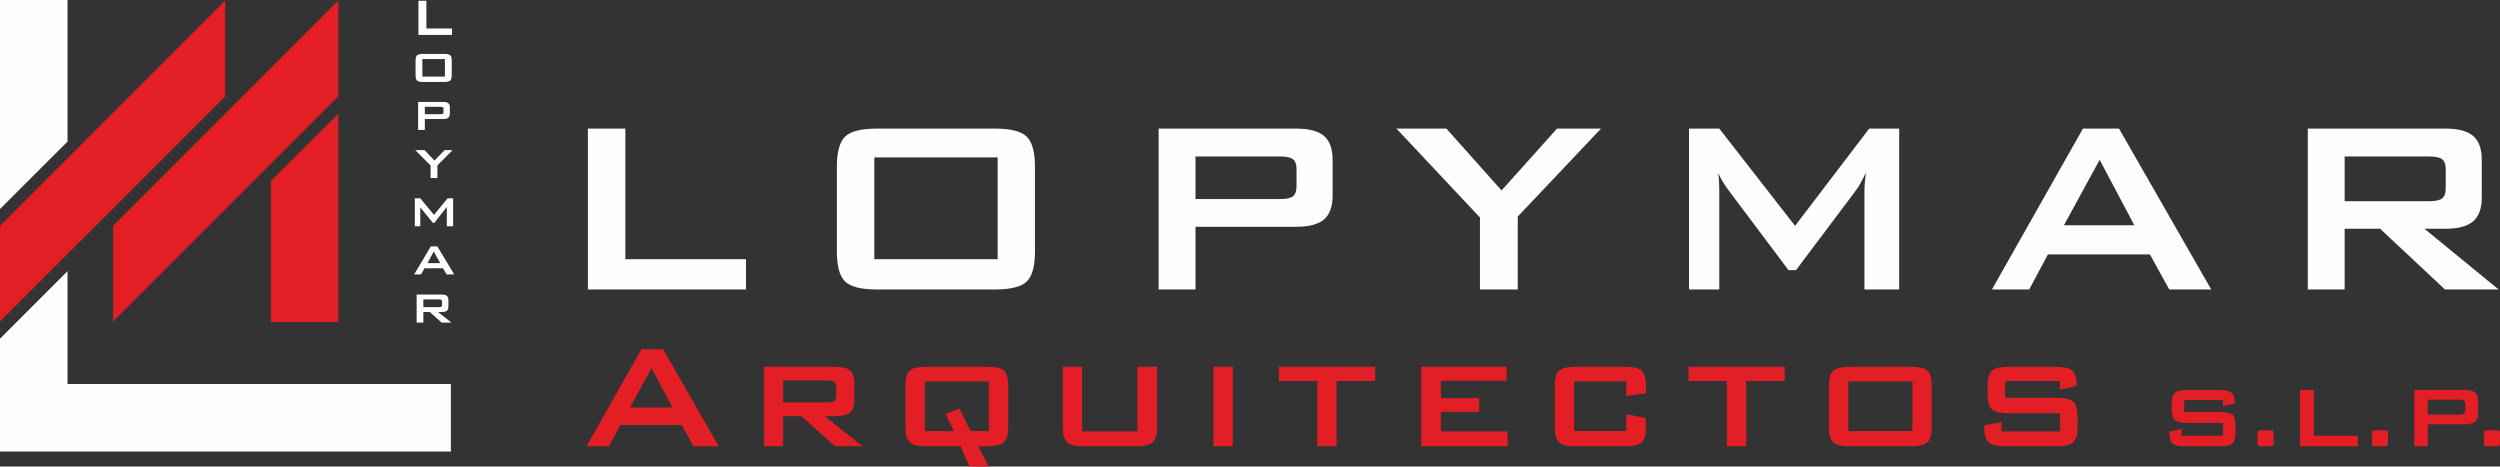 <?xml version="1.0" encoding="UTF-8"?>
<!DOCTYPE svg PUBLIC "-//W3C//DTD SVG 1.1//EN" "http://www.w3.org/Graphics/SVG/1.1/DTD/svg11.dtd">
<!-- Creator: CorelDRAW X8 -->
<svg xmlns="http://www.w3.org/2000/svg" xml:space="preserve" width="89.267mm" height="16.658mm" version="1.1" style="shape-rendering:geometricPrecision; text-rendering:geometricPrecision; image-rendering:optimizeQuality; fill-rule:evenodd; clip-rule:evenodd"
viewBox="0 0 63708 11888"
 xmlns:xlink="http://www.w3.org/1999/xlink">
 <rect x="0" y="0" width="63708" height="11888" fill="#333333" stroke="none"/>
 <defs>
  <style type="text/css">
   <![CDATA[
    .fil0 {fill:#FEFEFE}
    .fil1 {fill:#E31E24}
   ]]>
  </style>
 </defs>
 <g id="Capa_x0020_1">
  <polygon class="fil0" points="10663,890 10663,19 10866,19 10866,726 11519,726 11519,890 "/>
  <path class="fil0" d="M10763 1951l575 0 0 -446 -575 0 0 446zm-173 -409c0,-64 12,-109 37,-132 26,-24 75,-36 148,-36l552 0c73,0 123,12 148,36 25,23 37,68 37,132l0 377c0,65 -13,110 -38,133 -26,24 -75,36 -147,36l-552 0c-73,0 -122,-12 -148,-36 -25,-23 -37,-68 -37,-133l0 -377z"/>
  <path class="fil0" d="M10655 3311l0 -713 642 0c59,0 102,11 128,32 26,22 39,57 39,106l0 158c0,49 -13,84 -40,106 -26,22 -68,33 -127,33l-471 0 0 278 -171 0zm568 -590l-397 0 0 189 397 0c30,0 51,-5 62,-14 11,-8 17,-23 17,-44l0 -74c0,-21 -6,-36 -17,-44 -11,-9 -32,-13 -62,-13z"/>
  <polygon class="fil0" points="10973,4538 10973,4218 10583,3825 10818,3825 11072,4091 11330,3825 11534,3825 11146,4215 11146,4538 "/>
  <polygon class="fil0" points="10571,5765 10571,5052 10710,5052 11060,5475 11407,5052 11547,5052 11547,5765 11386,5765 11386,5274 11067,5680 11033,5680 10710,5286 10710,5765 "/>
  <path class="fil0" d="M10554 6993l424 -714 167 0 430 714 -195 0 -90 -157 -472 0 -90 157 -174 0zm338 -287l327 0 -166 -297 -161 297z"/>
  <path class="fil0" d="M11186 7629l-397 0 0 198 397 0c30,0 51,-5 62,-13 11,-9 17,-24 17,-45l0 -82c0,-21 -6,-36 -17,-44 -11,-9 -32,-14 -62,-14zm-569 591l0 -714 643 0c59,0 101,12 127,33 27,22 40,57 40,106l0 168c0,48 -13,83 -40,105 -26,21 -68,32 -127,32l-98 0 339 270 -249 0 -300 -270 -163 0 0 270 -172 0z"/>
  <polygon class="fil1" points="0,8192 0,5755 5740,12 5740,2453 "/>
  <polygon class="fil1" points="6902,4610 8623,2900 8623,8207 6902,8207 "/>
  <path class="fil0" d="M1721 6910l0 2876 9769 0 0 1721 -9769 0 -996 0 -725 0 0 -2876 1721 -1721zm-1721 -1584l0 -5326 1721 0 0 3607 -1721 1719z"/>
  <polygon class="fil1" points="2883,8192 2883,5755 8623,12 8623,2453 "/>
  <g id="_2300033678112">
   <path class="fil0" d="M14981 7376l0 -4099 955 0 0 3328 3075 0 0 771 -4030 0zm6345 -3129c0,-373 70,-627 209,-765 140,-136 409,-205 808,-205l3015 0c398,0 667,69 807,205 139,138 209,392 209,765l0 2160c0,375 -70,631 -209,766 -140,136 -409,203 -807,203l-3015 0c-399,0 -668,-67 -808,-203 -139,-135 -209,-391 -209,-766l0 -2160zm954 2358l3144 0 0 -2595 -3144 0 0 2595zm10330 -2618l-2145 0 0 1086 2145 0c166,0 278,-24 339,-71 61,-48 91,-133 91,-254l0 -440c0,-119 -30,-202 -91,-250 -61,-48 -173,-71 -339,-71zm-3084 3389l0 -4099 3507 0c325,0 561,62 708,188 145,126 218,328 218,606l0 916c0,277 -73,478 -218,604 -147,125 -383,188 -708,188l-2568 0 0 1597 -939 0zm8188 0l0 -1834 -2128 -2265 1272 0 1407 1575 1413 -1575 1121 0 -2122 2242 0 1857 -963 0zm5327 0l0 -4099 772 0 1931 2478 1889 -2478 764 0 0 4099 -885 0 0 -2532c0,-49 3,-111 10,-186 6,-76 16,-159 25,-252 -52,106 -97,193 -135,261 -38,69 -74,125 -105,169l-1539 2048 -191 0 -1543 -2056c-57,-78 -106,-150 -146,-219 -39,-68 -72,-135 -99,-199 8,85 15,163 19,232 4,70 5,137 5,202l0 2532 -772 0zm9555 -1636l1794 0 -884 -1668 -910 1668zm-1835 1636l2319 -4099 919 0 2350 4099 -1070 0 -493 -894 -2598 0 -477 894 -950 0zm11133 -3389l-2145 0 0 1140 2145 0c166,0 278,-23 339,-71 61,-48 92,-132 92,-254l0 -494c0,-119 -31,-202 -92,-250 -61,-48 -173,-71 -339,-71zm-3084 3389l0 -4099 3507 0c325,0 561,62 708,188 146,126 218,328 218,606l0 964c0,276 -72,478 -218,603 -147,127 -383,191 -708,191l-535 0 1891 1547 -1368 0 -1652 -1547 -904 0 0 1547 -939 0z"/>
   <g>
    <path class="fil1" d="M56646 10195l-987 0 0 303 934 0c147,0 246,23 296,70 51,47 77,136 77,267l0 197c0,132 -26,221 -78,269 -52,47 -150,71 -295,71l-931 0c-148,0 -248,-24 -301,-71 -52,-48 -78,-137 -78,-269l0 -39 311 -59 0 169 1055 0 0 -327 -929 0c-147,0 -246,-24 -298,-72 -52,-48 -78,-137 -78,-268l0 -161c0,-128 26,-217 78,-265 52,-48 151,-72 298,-72l852 0c144,0 243,23 297,69 54,46 80,127 80,242l0 35 -303 64 0 -153zm1184 769l48 0c23,0 39,6 49,19 9,14 14,39 14,77l0 214c0,41 -5,68 -15,80 -11,12 -43,18 -96,18l-235 0c-24,0 -40,-7 -50,-21 -9,-13 -14,-39 -14,-77l0 -214c0,-40 5,-66 16,-78 10,-12 42,-18 95,-18l188 0zm781 408l0 -1434 353 0 0 1165 1124 0 0 269 -1477 0zm2132 -408l47 0c24,0 40,6 50,19 9,14 14,39 14,77l0 214c0,41 -6,68 -16,80 -10,12 -42,18 -95,18l-236 0c-23,0 -39,-7 -49,-21 -9,-13 -14,-39 -14,-77l0 -214c0,-40 5,-66 15,-78 11,-12 42,-18 96,-18l188 0zm781 408l0 -1434 1291 0c119,0 205,22 258,65 52,44 78,115 78,214l0 317c0,98 -26,169 -79,213 -53,43 -139,65 -257,65l-947 0 0 560 -344 0zm1143 -1187l-799 0 0 380 799 0c60,0 102,-9 124,-26 23,-18 34,-48 34,-90l0 -148c0,-42 -11,-72 -34,-90 -22,-17 -64,-26 -124,-26zm930 779l48 0c23,0 39,6 49,19 9,14 14,39 14,77l0 214c0,41 -5,68 -15,80 -11,12 -43,18 -96,18l-235 0c-24,0 -40,-7 -50,-21 -9,-13 -14,-39 -14,-77l0 -214c0,-40 6,-66 16,-78 10,-12 42,-18 95,-18l188 0z"/>
    <path class="fil1" d="M16053 10385l1083 0 -533 -1005 -550 1005zm-1106 987l1398 -2472 555 0 1417 2472 -646 0 -296 -540 -1568 0 -287 540 -573 0zm6138 -1676l-1128 0 0 560 1128 0c85,0 144,-13 176,-37 32,-25 48,-67 48,-127l0 -233c0,-59 -16,-101 -48,-126 -32,-25 -91,-37 -176,-37zm-1614 1676l0 -2025 1824 0c166,0 288,31 362,92 75,62 113,162 113,301l0 476c0,137 -38,236 -113,298 -74,60 -196,91 -362,91l-278 0 963 767 -708 0 -850 -767 -465 0 0 767 -486 0zm3602 -1548c0,-184 35,-310 106,-377 71,-67 211,-100 420,-100l1567 0c212,0 353,33 422,100 70,67 104,193 104,377l0 1064c0,184 -36,310 -108,378 -73,68 -212,103 -418,106l-238 0 266 516 -488 0 -230 -516 -877 0c-204,0 -343,-34 -416,-101 -73,-68 -110,-196 -110,-383l0 -1064zm493 1160l742 0 -211 -435 356 -136 278 571 468 0 0 -1265 -1633 0 0 1265zm4009 -1637l0 1646 1411 0 0 -1646 498 0 0 1545c0,185 -37,310 -111,378 -74,68 -215,102 -422,102l-1341 0c-206,0 -344,-34 -417,-101 -73,-67 -109,-193 -109,-379l0 -1545 491 0zm3348 2025l0 -2025 491 0 0 2025 -491 0zm3139 -1663l0 1663 -493 0 0 -1663 -978 0 0 -362 2452 0 0 362 -981 0zm2157 1663l0 -2025 2173 0 0 357 -1674 0 0 442 975 0 0 349 -975 0 0 498 1700 0 0 379 -2199 0zm5226 -1653l-1331 0 0 1265 1331 0 0 -430 498 100 0 239c0,184 -37,310 -110,378 -73,67 -214,101 -421,101l-1265 0c-205,0 -344,-34 -416,-101 -74,-67 -110,-193 -110,-378l0 -1069c0,-184 36,-310 108,-377 73,-67 212,-100 418,-100l1265 0c209,0 350,33 422,100 73,67 109,193 109,377l0 197 -498 72 0 -374zm3054 -10l0 1663 -493 0 0 -1663 -978 0 0 -362 2452 0 0 362 -981 0zm2602 1275l1633 0 0 -1265 -1633 0 0 1265zm-493 -1160c0,-184 36,-310 107,-377 72,-67 211,-100 419,-100l1567 0c209,0 349,33 420,100 71,67 106,193 106,377l0 1069c0,185 -36,311 -109,378 -72,67 -211,101 -417,101l-1567 0c-208,0 -347,-34 -419,-101 -71,-67 -107,-193 -107,-378l0 -1069zm5883 -115l-1395 0 0 428 1320 0c207,0 347,33 418,99 72,66 108,193 108,378l0 278c0,186 -37,312 -110,379 -73,67 -212,101 -416,101l-1315 0c-209,0 -351,-34 -425,-101 -74,-67 -111,-193 -111,-379l0 -56 440 -82 0 239 1490 0 0 -463 -1313 0c-206,0 -347,-34 -420,-101 -74,-68 -110,-194 -110,-379l0 -227c0,-182 36,-307 110,-375 73,-68 214,-101 420,-101l1203 0c205,0 344,33 420,97 76,65 114,179 114,343l0 48 -428 91 0 -217z"/>
   </g>
  </g>
 </g>
</svg>

